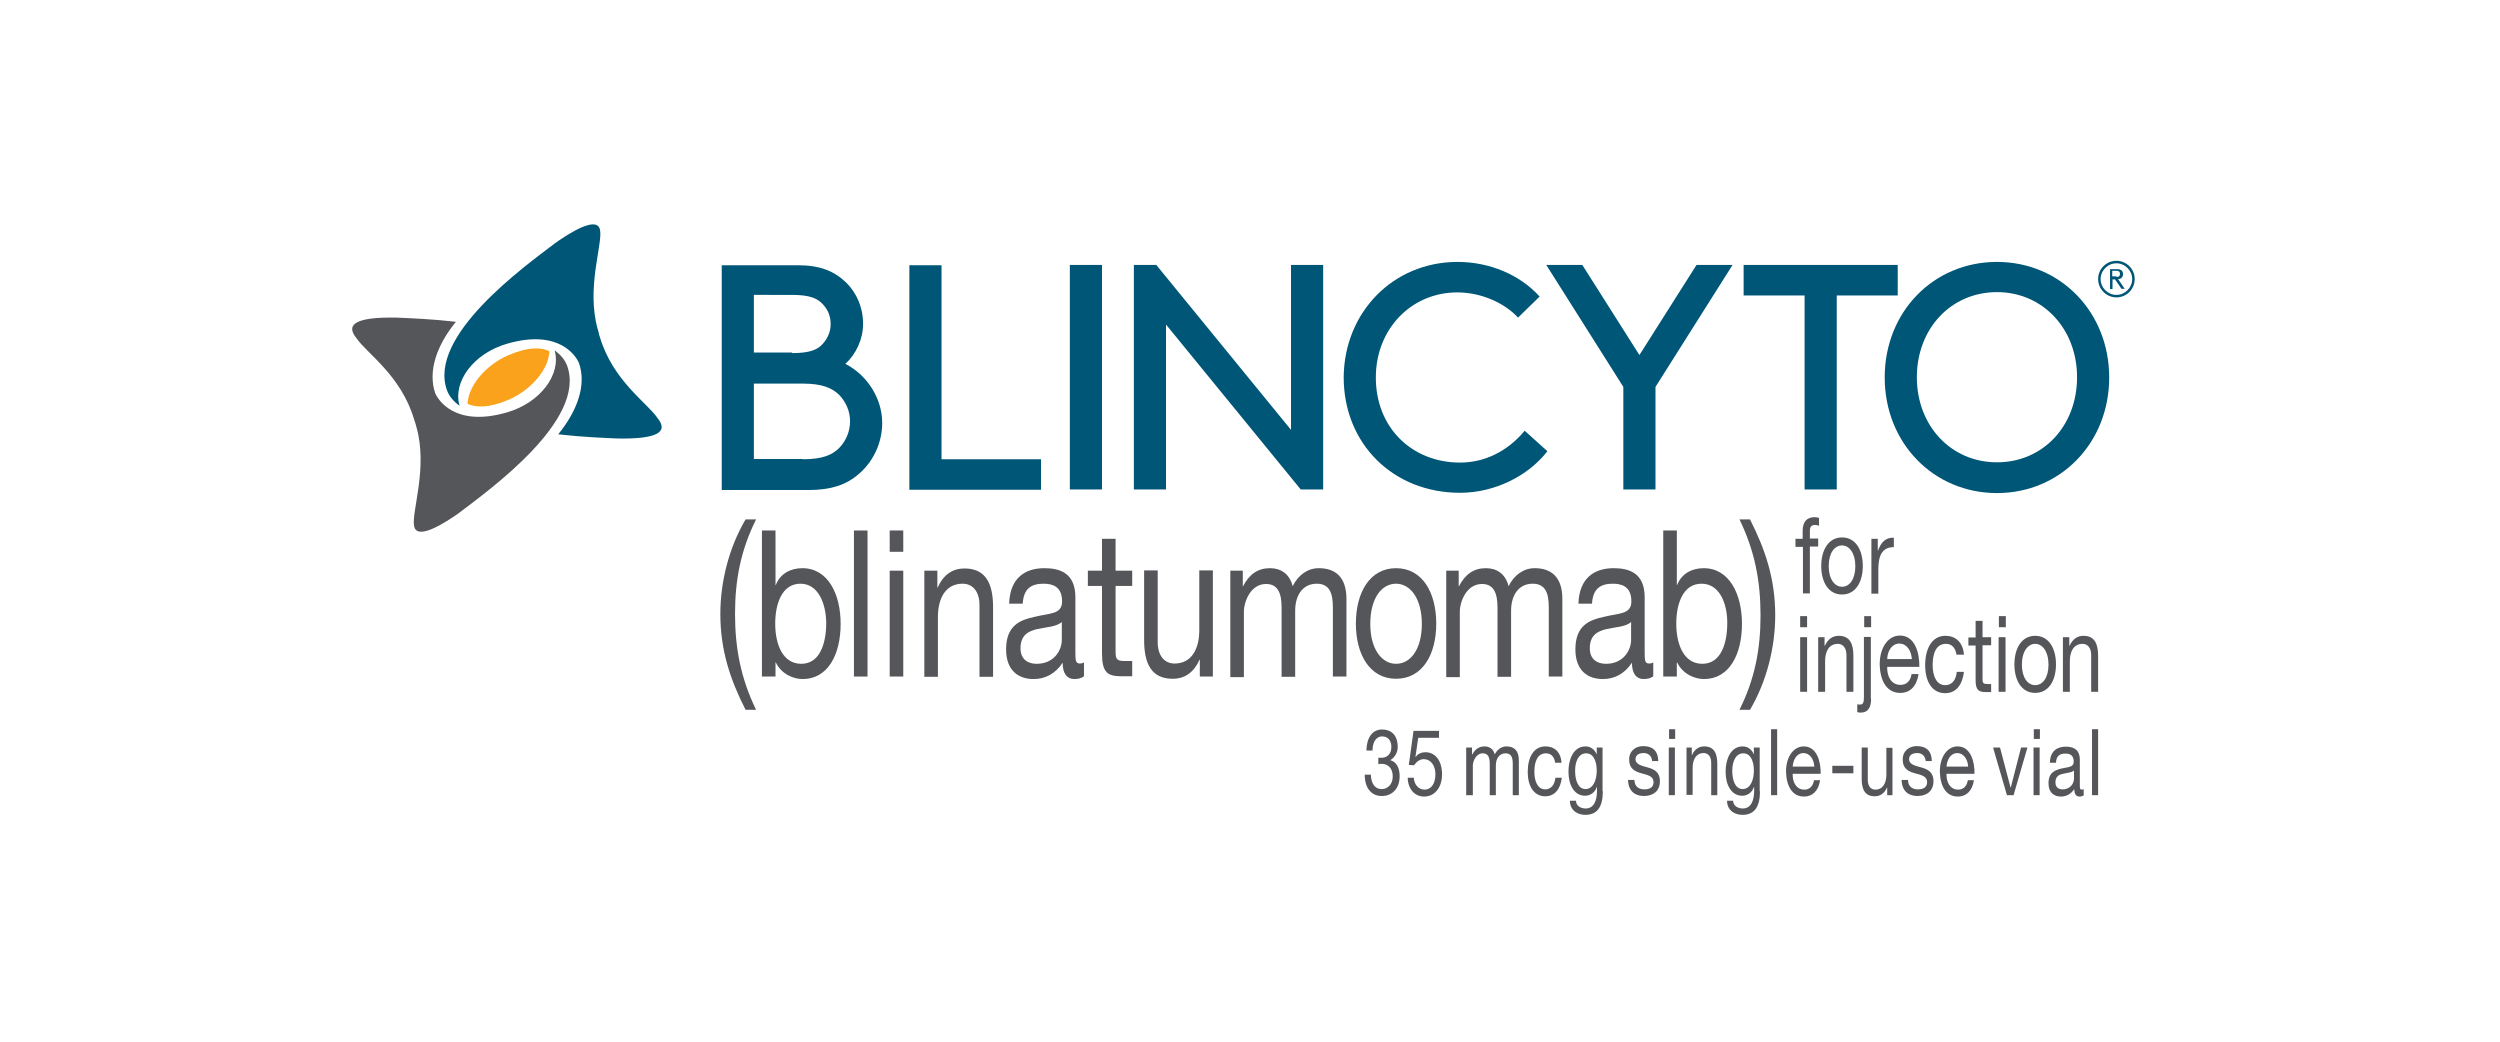 <?xml version="1.0" encoding="utf-8"?>
<!-- Generator: Adobe Illustrator 18.1.1, SVG Export Plug-In . SVG Version: 6.00 Build 0)  -->
<!DOCTYPE svg PUBLIC "-//W3C//DTD SVG 1.1//EN" "http://www.w3.org/Graphics/SVG/1.1/DTD/svg11.dtd">
<svg version="1.1" xmlns="http://www.w3.org/2000/svg" xmlns:xlink="http://www.w3.org/1999/xlink" x="0px" y="0px"
	 viewBox="0 0 902 376" enable-background="new 0 0 902 376" xml:space="preserve">
<g id="Layer_1">
	<g>
		<path fill="#55565A" d="M497.5,273.4c0.3,0,0.7,0,1,0c1.9,0,3.5-1.3,3.5-3.9c0-2.5-1.4-3.8-3.3-3.8c-2.4,0-3.5,2.4-3.5,5.1H493
			c0.1-4.5,2-7.6,5.7-7.6c3.2,0,5.6,2,5.6,6.3c0,2.1-1.2,3.9-2.6,4.7v0.1c2.2,0.6,3.3,2.9,3.3,5.7c0,4.7-2.9,7.2-6.4,7.2
			c-3.8,0-6.2-2.8-6.2-7.7h2.2c0.1,3.1,1.4,5.2,3.9,5.2c2.2,0,4-1.7,4-4.6c0-3-1.8-4.5-3.9-4.5c-0.4,0-0.9,0-1.3,0.1V273.4z"/>
		<path fill="#55565A" d="M519.2,266.2h-7.5l-1,6.8l0.1,0.1c0.8-1.2,2.2-1.7,3.5-1.7c3.3,0,6,2.7,6,8.1c0,4-2.2,7.9-6.5,7.9
			c-3.2,0-5.8-2.5-5.9-6.8h2.2c0.1,2.4,1.7,4.3,3.9,4.3c2.1,0,3.9-1.8,3.9-5.6c0-3.1-1.7-5.4-4.2-5.4c-1.4,0-2.6,0.9-3.5,2.2
			l-1.9-0.1l1.7-12.3h9.2V266.2z"/>
		<path fill="#55565A" d="M529,269.7h2.1v2.5h0.1c1-1.9,2.5-2.9,4.4-2.9c1.6,0,3.2,0.8,3.7,2.9c0.9-1.8,2.5-2.9,4.2-2.9
			c2.7,0,4.5,1.4,4.5,5v12.6h-2.2v-11.3c0-2.1-0.4-3.8-2.6-3.8c-2.1,0-3.5,1.7-3.5,4.4v10.7h-2.2v-11.3c0-2.2-0.5-3.8-2.5-3.8
			c-2.6,0-3.6,3.1-3.6,4.4v10.7H529V269.7z"/>
		<path fill="#55565A" d="M561.1,275.2c-0.3-2.2-1.5-3.4-3.3-3.4c-3.2,0-4.2,3.2-4.2,6.7c0,3.2,1.1,6.3,3.9,6.3
			c2.1,0,3.4-1.6,3.7-4.2h2.3c-0.5,4.2-2.6,6.7-6,6.7c-4.1,0-6.3-3.7-6.3-8.8c0-5.2,2.1-9.2,6.4-9.2c3.1,0,5.5,1.8,5.8,5.9H561.1z"
			/>
		<path fill="#55565A" d="M578.3,285.5c0,5.6-2,8.5-6.3,8.5c-2.5,0-5.5-1.3-5.6-5.1h2.2c0.1,2.1,2,2.8,3.5,2.8
			c2.9,0,4.1-2.7,4.1-6.5V284h-0.1c-0.7,2.1-2.5,3.1-4.2,3.1c-4,0-6-4-6-8.7c0-4.1,1.6-9.1,6.2-9.1c1.7,0,3.2,1,4,2.9h0v-2.5h2.1
			V285.5z M576.1,278c0-3-1-6.2-3.8-6.2c-2.8,0-4,3-4,6.3c0,3.1,0.9,6.6,3.8,6.6C575,284.6,576.1,281.2,576.1,278z"/>
		<path fill="#55565A" d="M589.7,281.5c0.1,2.5,1.8,3.3,3.6,3.3c1.4,0,3.3-0.4,3.3-2.6c0-2.2-2.2-2.6-4.4-3.2
			c-2.2-0.6-4.4-1.6-4.4-4.9c0-3.5,2.7-4.9,5-4.9c3,0,5.4,1.2,5.5,5.4h-2.2c-0.2-2.2-1.7-2.9-3.1-2.9c-1.3,0-2.9,0.5-2.9,2.2
			c0,2,2.4,2.4,4.4,3c2.2,0.6,4.4,1.6,4.4,4.9c0,4.1-3,5.4-5.8,5.4c-3,0-5.6-1.6-5.7-5.8H589.7z"/>
		<path fill="#55565A" d="M604.4,266.6h-2.2v-3.5h2.2V266.6z M602.1,269.7h2.2v17.2h-2.2V269.7z"/>
		<path fill="#55565A" d="M608.3,269.7h2.1v2.7h0.1c0.9-2.1,2.5-3.1,4.4-3.1c3.6,0,4.7,2.6,4.7,6.3v11.3h-2.2v-11.7
			c0-2.1-1-3.5-2.7-3.5c-2.7,0-4,2.3-4,5.4v9.7h-2.2V269.7z"/>
		<path fill="#55565A" d="M635,285.5c0,5.6-2,8.5-6.3,8.5c-2.5,0-5.5-1.3-5.6-5.1h2.2c0.1,2.1,2,2.8,3.5,2.8c2.9,0,4.1-2.7,4.1-6.5
			V284h-0.1c-0.7,2.1-2.5,3.1-4.2,3.1c-4,0-6-4-6-8.7c0-4.1,1.6-9.1,6.2-9.1c1.7,0,3.2,1,4,2.9h0v-2.5h2.1V285.5z M632.8,278
			c0-3-1-6.2-3.8-6.2c-2.8,0-4,3-4,6.3c0,3.1,0.9,6.6,3.8,6.6C631.7,284.6,632.8,281.2,632.8,278z"/>
		<path fill="#55565A" d="M639,263.1h2.2v23.8H639V263.1z"/>
		<path fill="#55565A" d="M656.7,281.5c-0.6,3.8-2.7,5.9-5.8,5.9c-4.3,0-6.4-3.8-6.5-9.1c0-5.2,2.7-9,6.4-9c4.8,0,6.2,5.7,6.1,9.9
			h-10.1c-0.1,3,1.3,5.7,4.2,5.7c1.8,0,3.1-1.1,3.5-3.4H656.7z M654.6,276.6c-0.1-2.7-1.7-4.9-3.9-4.9c-2.3,0-3.7,2.2-3.9,4.9H654.6
			z"/>
		<path fill="#55565A" d="M661.1,276.3h7.6v2.7h-7.6V276.3z"/>
		<path fill="#55565A" d="M683,286.9h-2.1v-2.7h-0.1c-0.9,2.1-2.5,3.1-4.4,3.1c-3.6,0-4.7-2.6-4.7-6.3v-11.3h2.2v11.7
			c0,2.1,1,3.5,2.7,3.5c2.7,0,4-2.3,4-5.4v-9.7h2.2V286.9z"/>
		<path fill="#55565A" d="M688.4,281.5c0.1,2.5,1.8,3.3,3.6,3.3c1.4,0,3.3-0.4,3.3-2.6c0-2.2-2.2-2.6-4.4-3.2
			c-2.2-0.6-4.4-1.6-4.4-4.9c0-3.5,2.7-4.9,5-4.9c3,0,5.4,1.2,5.5,5.4h-2.2c-0.2-2.2-1.7-2.9-3.1-2.9c-1.3,0-2.9,0.5-2.9,2.2
			c0,2,2.4,2.4,4.4,3c2.2,0.6,4.4,1.6,4.4,4.9c0,4.1-3,5.4-5.8,5.4c-3,0-5.6-1.6-5.7-5.8H688.4z"/>
		<path fill="#55565A" d="M712.2,281.5c-0.6,3.8-2.7,5.9-5.8,5.9c-4.3,0-6.4-3.8-6.5-9.1c0-5.2,2.7-9,6.4-9c4.8,0,6.2,5.7,6.1,9.9
			h-10.1c-0.1,3,1.3,5.7,4.2,5.7c1.8,0,3.1-1.1,3.5-3.4H712.2z M710.1,276.6c-0.1-2.7-1.7-4.9-3.9-4.9c-2.3,0-3.7,2.2-3.9,4.9H710.1
			z"/>
		<path fill="#55565A" d="M726.5,286.9h-2.4l-5-17.2h2.5l3.8,14.4h0.1l3.7-14.4h2.3L726.5,286.9z"/>
		<path fill="#55565A" d="M736,266.6h-2.2v-3.5h2.2V266.6z M733.7,269.7h2.2v17.2h-2.2V269.7z"/>
		<path fill="#55565A" d="M751.9,286.9c-0.4,0.3-0.9,0.5-1.6,0.5c-1.2,0-1.9-0.8-1.9-2.7c-1.2,1.8-2.9,2.7-4.8,2.7
			c-2.5,0-4.5-1.4-4.5-4.8c0-3.9,2.3-4.7,4.6-5.3c2.5-0.6,4.5-0.4,4.5-2.5c0-2.5-1.6-2.9-3-2.9c-1.9,0-3.3,0.7-3.4,3.3h-2.2
			c0.1-4.3,2.7-5.8,5.7-5.8c2.4,0,5.1,0.7,5.1,4.7v8.9c0,1.3,0,1.9,0.7,1.9c0.2,0,0.4,0,0.7-0.2V286.9z M748.3,278
			c-0.9,0.8-2.5,0.8-4,1.2c-1.5,0.3-2.7,1-2.7,3.1c0,1.9,1.3,2.5,2.6,2.5c2.9,0,4.1-2.3,4.1-3.9V278z"/>
		<path fill="#55565A" d="M754.8,263.1h2.2v23.8h-2.2V263.1z"/>
	</g>
	<g>
		<path fill="#55565A" d="M269,256.1c-5.6-11-9.1-21.6-9.1-34.6c0-11.6,3.1-23.9,9.1-34.1h3.8c-5.6,11.2-7.6,22-7.6,34.1
			c0,12.4,2.1,23.3,7.6,34.6H269z"/>
		<path fill="#55565A" d="M274.9,191.4h4.9v19.7h0.1c1.6-4.2,5.4-6.1,9.6-6.1c9.2,0,13.8,9.3,13.8,20.1c0,10.9-4.5,19.9-13.7,19.9
			c-3,0-7.5-1.5-9.7-6h-0.1v5.1h-4.9V191.4z M288.8,210.6c-6.7,0-9.1,7.3-9.1,14.4c0,7.5,2.7,14.5,9.4,14.5c6.7,0,9-7.3,9-14.8
			C298,217.5,295.1,210.6,288.8,210.6z"/>
		<path fill="#55565A" d="M308.1,191.4h4.9v52.7h-4.9V191.4z"/>
		<path fill="#55565A" d="M325.9,199.1H321v-7.7h4.9V199.1z M321,205.9h4.9v38.2H321V205.9z"/>
		<path fill="#55565A" d="M333.6,205.9h4.6v6.1h0.1c2.1-4.7,5.4-6.9,9.7-6.9c7.9,0,10.3,5.8,10.3,14v25.1h-4.9v-25.9
			c0-4.7-2.3-7.7-6.1-7.7c-6,0-8.9,5.1-8.9,12v21.6h-4.9V205.9z"/>
		<path fill="#55565A" d="M391.1,244c-0.9,0.7-2.1,1-3.5,1c-2.5,0-4.2-1.8-4.2-5.9c-2.7,4.1-6.4,5.9-10.5,5.9c-5.4,0-9.9-3-9.9-10.7
			c0-8.6,5-10.6,10.1-11.7c5.4-1.4,10.1-0.8,10.1-5.6c0-5.5-3.6-6.4-6.7-6.4c-4.2,0-7.2,1.6-7.5,7.2h-4.9c0.3-9.5,6-12.8,12.7-12.8
			c5.4,0,11.2,1.6,11.2,10.5v19.6c0,3,0,4.3,1.6,4.3c0.5,0,1-0.1,1.5-0.4V244z M383.1,224.4c-3.8,3.6-14.9,0.1-14.9,9.5
			c0,4.1,2.8,5.6,5.8,5.6c6.5,0,9.1-5.1,9.1-8.6V224.4z"/>
		<path fill="#55565A" d="M402.5,205.9h6v5.5h-6v23.7c0,3,0.6,3.4,3.7,3.4h2.3v5.5h-3.8c-5.1,0-7.1-1.3-7.1-8.3v-24.3h-5.1v-5.5h5.1
			v-11.5h4.9V205.9z"/>
		<path fill="#55565A" d="M437.5,244.1h-4.6v-6.1h-0.1c-2.1,4.7-5.4,6.9-9.7,6.9c-7.9,0-10.3-5.8-10.3-14v-25.1h4.9v25.9
			c0,4.7,2.3,7.7,6.1,7.7c6,0,8.9-5.1,8.9-12v-21.6h4.9V244.1z"/>
		<path fill="#55565A" d="M443.8,205.9h4.6v5.6h0.1c2.3-4.4,5.4-6.5,9.7-6.5c3.7,0,7,1.8,8.2,6.5c2-4.1,5.5-6.5,9.4-6.5
			c6,0,10,3.2,10,11.1v28h-4.9v-25c0-4.7-1-8.5-5.8-8.5c-4.8,0-7.8,3.8-7.8,9.8v23.8h-4.9v-25c0-4.9-1.2-8.5-5.6-8.5
			c-5.8,0-8,6.8-8,9.8v23.8h-4.9V205.9z"/>
		<path fill="#55565A" d="M503.7,205c9.5,0,14.5,8.8,14.5,20c0,11.2-5,19.9-14.5,19.9c-9.5,0-14.5-8.8-14.5-19.9
			C489.2,213.8,494.2,205,503.7,205z M503.7,239.5c5.2,0,9.3-5.2,9.3-14.4c0-9.2-4.2-14.5-9.3-14.5c-5.2,0-9.3,5.2-9.3,14.5
			C494.4,234.3,498.6,239.5,503.7,239.5z"/>
		<path fill="#55565A" d="M521.7,205.9h4.6v5.6h0.1c2.3-4.4,5.4-6.5,9.7-6.5c3.7,0,7,1.8,8.2,6.5c2-4.1,5.5-6.5,9.4-6.5
			c6,0,10,3.2,10,11.1v28h-4.9v-25c0-4.7-1-8.5-5.8-8.5c-4.8,0-7.8,3.8-7.8,9.8v23.8h-4.9v-25c0-4.9-1.2-8.5-5.6-8.5
			c-5.8,0-8,6.8-8,9.8v23.8h-4.9V205.9z"/>
		<path fill="#55565A" d="M596.5,244c-0.9,0.7-2.1,1-3.5,1c-2.5,0-4.2-1.8-4.2-5.9c-2.7,4.1-6.4,5.9-10.5,5.9c-5.4,0-9.9-3-9.9-10.7
			c0-8.6,5-10.6,10.1-11.7c5.4-1.4,10.1-0.8,10.1-5.6c0-5.5-3.6-6.4-6.7-6.4c-4.2,0-7.2,1.6-7.5,7.2h-4.9c0.3-9.5,6-12.8,12.7-12.8
			c5.4,0,11.2,1.6,11.2,10.5v19.6c0,3,0,4.3,1.6,4.3c0.5,0,1-0.1,1.5-0.4V244z M588.5,224.4c-3.8,3.6-14.9,0.1-14.9,9.5
			c0,4.1,2.8,5.6,5.8,5.6c6.5,0,9.1-5.1,9.1-8.6V224.4z"/>
		<path fill="#55565A" d="M600.1,191.4h4.9v19.7h0.1c1.6-4.2,5.4-6.1,9.6-6.1c9.2,0,13.8,9.3,13.8,20.1c0,10.9-4.5,19.9-13.7,19.9
			c-3,0-7.5-1.5-9.7-6H605v5.1h-4.9V191.4z M613.9,210.6c-6.7,0-9.1,7.3-9.1,14.4c0,7.5,2.7,14.5,9.4,14.5c6.7,0,9-7.3,9-14.8
			C623.2,217.5,620.3,210.6,613.9,210.6z"/>
		<path fill="#55565A" d="M627.6,256.1c5.6-11.2,7.6-22,7.6-34.1c0-12.4-2.1-23.3-7.6-34.6h3.8c5.6,11,9.1,21.6,9.1,34.6
			c0,11.6-3.1,23.9-9.1,34.1H627.6z"/>
	</g>
	<g>
		<path fill="#55565A" d="M650.4,197.3h-2.6v-2.9h2.6v-2.9c0-3.2,1.5-4.9,4.3-4.9c0.5,0,1.2,0.1,1.6,0.3v2.8c-0.4-0.2-1-0.3-1.4-0.3
			c-1.2,0-1.9,0.5-1.9,2.2v2.7h3v2.9h-3v16.9h-2.5V197.3z"/>
		<path fill="#55565A" d="M664.6,193.9c4.9,0,7.5,4.5,7.5,10.3c0,5.8-2.6,10.3-7.5,10.3c-4.9,0-7.5-4.5-7.5-10.3
			C657.1,198.5,659.7,193.9,664.6,193.9z M664.6,211.7c2.7,0,4.8-2.7,4.8-7.4c0-4.8-2.2-7.5-4.8-7.5c-2.7,0-4.8,2.7-4.8,7.5
			C659.8,209,662,211.7,664.6,211.7z"/>
		<path fill="#55565A" d="M675.1,194.4h2.4v4.2h0.1c1.2-3.2,2.9-4.7,5.7-4.6v3.4c-4.1,0-5.6,2.9-5.6,8v8.8h-2.5V194.4z"/>
		<path fill="#55565A" d="M652,226.3h-2.5v-4h2.5V226.3z M649.5,229.9h2.5v19.7h-2.5V229.9z"/>
		<path fill="#55565A" d="M655.9,229.9h2.4v3.1h0.1c1.1-2.4,2.8-3.6,5-3.6c4.1,0,5.3,3,5.3,7.2v13h-2.5v-13.3c0-2.4-1.2-4-3.1-4
			c-3.1,0-4.6,2.6-4.6,6.2v11.1h-2.5V229.9z"/>
		<path fill="#55565A" d="M675.1,252.1c0,3.5-1.4,5-3.7,5c-0.4,0-0.9,0-1.3-0.2v-2.8c0.2,0,0.4,0.1,0.5,0.1h0.5
			c1.1,0,1.4-0.7,1.4-2.7v-21.7h2.5V252.1z M675.1,226.3h-2.5v-4h2.5V226.3z"/>
		<path fill="#55565A" d="M692.2,243.3c-0.7,4.4-3.1,6.7-6.6,6.7c-4.9,0-7.3-4.4-7.4-10.4c0-5.9,3-10.3,7.3-10.3
			c5.5,0,7.1,6.5,7,11.3h-11.6c-0.1,3.4,1.4,6.5,4.8,6.5c2.1,0,3.6-1.3,4-3.9H692.2z M689.8,237.8c-0.2-3.1-1.9-5.6-4.5-5.6
			c-2.6,0-4.3,2.5-4.4,5.6H689.8z"/>
		<path fill="#55565A" d="M705.9,236.2c-0.4-2.5-1.7-3.9-3.8-3.9c-3.7,0-4.8,3.7-4.8,7.7c0,3.7,1.3,7.2,4.5,7.2
			c2.5,0,3.9-1.8,4.2-4.8h2.6c-0.6,4.8-2.9,7.7-6.8,7.7c-4.7,0-7.2-4.2-7.2-10.1c0-5.9,2.4-10.6,7.3-10.6c3.5,0,6.3,2.1,6.7,6.8
			H705.9z"/>
		<path fill="#55565A" d="M715.3,229.9h3.1v2.9h-3.1V245c0,1.5,0.3,1.8,1.9,1.8h1.2v2.9h-1.9c-2.6,0-3.7-0.7-3.7-4.3v-12.5h-2.6
			v-2.9h2.6V224h2.5V229.9z"/>
		<path fill="#55565A" d="M723.7,226.3h-2.5v-4h2.5V226.3z M721.1,229.9h2.5v19.7h-2.5V229.9z"/>
		<path fill="#55565A" d="M734.3,229.4c4.9,0,7.5,4.5,7.5,10.3c0,5.8-2.6,10.3-7.5,10.3c-4.9,0-7.5-4.5-7.5-10.3
			C726.8,233.9,729.4,229.4,734.3,229.4z M734.3,247.2c2.7,0,4.8-2.7,4.8-7.4c0-4.8-2.2-7.5-4.8-7.5s-4.8,2.7-4.8,7.5
			C729.5,244.5,731.6,247.2,734.3,247.2z"/>
		<path fill="#55565A" d="M744.2,229.9h2.4v3.1h0.1c1.1-2.4,2.8-3.6,5-3.6c4.1,0,5.3,3,5.3,7.2v13h-2.5v-13.3c0-2.4-1.2-4-3.1-4
			c-3.1,0-4.6,2.6-4.6,6.2v11.1h-2.5V229.9z"/>
	</g>
	<path fill="#005677" d="M183,124c19-5.5,25,4.8,25.9,7c2.8,8-0.7,17.4-7.5,25.7c8.7,1,16.7,1.3,21.2,1.5
		c14.2,0.3,18.9-2.2,14.6-7.4c-3.6-5.4-16.1-13.4-20.8-29.3c-0.2-0.5-0.3-1-0.4-1.5c-0.1-0.4-0.2-0.7-0.3-1.1
		c-4.3-14.9,1.8-30.8,0.8-35.9c-0.7-4.1-6.9-1.6-14.6,3.6c-0.2,0.1-1.3,0.9-1.7,1.2c-10.9,8.3-46.1,33.5-38.9,53.1
		c0.8,2.1,2.3,3.9,4.5,5.5C163.3,137.8,170.8,127.5,183,124z"/>
	<path fill="#55565A" d="M182.9,148.8c-19,5.5-25-4.8-25.9-7c-2.7-8,0.7-17.4,7.5-25.7c-8.7-1-16.7-1.3-21.3-1.5
		c-14.2-0.3-18.9,2.2-14.6,7.4c3.6,5.4,16.1,13.4,20.8,29.3c0.2,0.5,0.3,1,0.5,1.5c0.1,0.3,0.2,0.7,0.3,1.1
		c4.3,14.9-1.8,30.8-0.8,35.9c0.7,4.1,6.9,1.6,14.6-3.6c0.2-0.1,1.3-0.9,1.7-1.2c10.9-8.3,46.1-33.5,38.9-53.1
		c-0.8-2.1-2.3-3.9-4.5-5.5C202.6,135,195,145.3,182.9,148.8z"/>
	<path fill="#FAA21B" d="M183.3,128.2c-8.4,3.7-14.4,11.3-14.6,17.5c2.8,1.3,7.4,1.7,14.9-1.5c8.4-3.7,14.5-11.3,14.6-17.5
		C195.4,125.3,190.8,125,183.3,128.2z"/>
	<g>
		<g>
			<path fill="#005677" d="M260.4,176.7v-81h27.6c7.9,0,12.9,2.2,16.7,5.7c4.2,3.8,6.7,9.4,6.7,15.4c0,5.6-2.5,10.9-6.4,14.5
				c7.6,3.8,13.3,12.2,13.3,21.3c0,7.5-3.5,14.4-8.9,18.8c-4.2,3.5-9.5,5.4-17.7,5.4H260.4z M285.8,127.4c6.5,0,9.3-1.3,11.1-3.4
				c1.7-1.9,2.8-4.3,2.8-7.1c0-2.8-1-5.2-2.8-7.1c-1.9-2.1-4.6-3.4-11.1-3.4H272v20.8H285.8z M289.6,165.7c7.3,0,10.8-1.6,13.3-4.2
				c2.3-2.4,3.8-5.8,3.8-9.5s-1.5-6.9-3.8-9.4c-2.5-2.5-6-4.2-13.3-4.2H272v27.2H289.6z"/>
			<path fill="#005677" d="M339.7,165.7h35.9v11h-47.5v-81h11.6V165.7z"/>
			<path fill="#005677" d="M386,95.6h11.6v81H386V95.6z"/>
			<path fill="#005677" d="M420.7,117.1v59.5h-11.6v-81h8.1l48.6,59.5V95.6h11.6v81h-8.1L420.7,117.1z"/>
			<path fill="#005677" d="M525.9,94.5c11.6,0,22.6,4.7,29.6,12.5l-7.8,7.6c-4.7-5.2-13.2-9.1-21.9-9.1c-16.6,0-29.4,13.2-29.4,30.7
				c0,18.3,13.2,30.7,30.4,30.7c10.9,0,18.8-6,23.3-11.5l8.2,7.4c-6.9,8.9-19,15-31.5,15c-24.2,0-42-17.7-42-41.7
				C485,112.7,502.6,94.5,525.9,94.5z"/>
			<path fill="#005677" d="M597.3,139.6v37h-11.6v-37l-27.8-44h13l20.6,32.5l20.6-32.5h13L597.3,139.6z"/>
			<path fill="#005677" d="M629.1,95.6h55.6v11h-22v70h-11.6v-70h-22V95.6z"/>
			<path fill="#005677" d="M720.5,94.5c22.9,0,40.5,18.1,40.5,41.7c0,23.6-17.6,41.7-40.5,41.7c-22.9,0-40.5-18.1-40.5-41.7
				C680,112.5,697.6,94.5,720.5,94.5z M720.5,166.8c16.6,0,28.9-13.1,28.9-30.7c0-17.5-12.4-30.7-28.9-30.7
				c-16.6,0-28.9,13.2-28.9,30.7C691.6,153.7,704,166.8,720.5,166.8z"/>
		</g>
	</g>
</g>
<g id="Logo">
	<g>
		<path fill="#005677" d="M763.6,94.1c3.6,0,6.6,2.9,6.6,6.6c0,3.6-2.9,6.6-6.6,6.6c-3.6,0-6.6-3-6.6-6.6
			C757,97.1,759.9,94.1,763.6,94.1z M763.6,106.4c3.1,0,5.7-2.6,5.7-5.7c0-3.1-2.6-5.7-5.7-5.7c-3.1,0-5.7,2.6-5.7,5.7
			C757.9,103.8,760.5,106.4,763.6,106.4z M765.5,104.3l-2.4-3.5h-0.9v3.5h-0.9v-7.2h2.5c0.9,0,1.3,0.2,1.7,0.5
			c0.3,0.3,0.5,0.8,0.5,1.3c0,0.5-0.2,1-0.5,1.3c-0.3,0.3-0.7,0.5-1.3,0.5l2.4,3.5H765.5z M763.6,99.9c0.7,0,1-0.1,1.1-0.4
			c0.1-0.2,0.2-0.4,0.2-0.7c0-0.2-0.1-0.5-0.2-0.7c-0.2-0.2-0.5-0.4-1.1-0.4h-1.5v2H763.6z"/>
	</g>
</g>
</svg>
